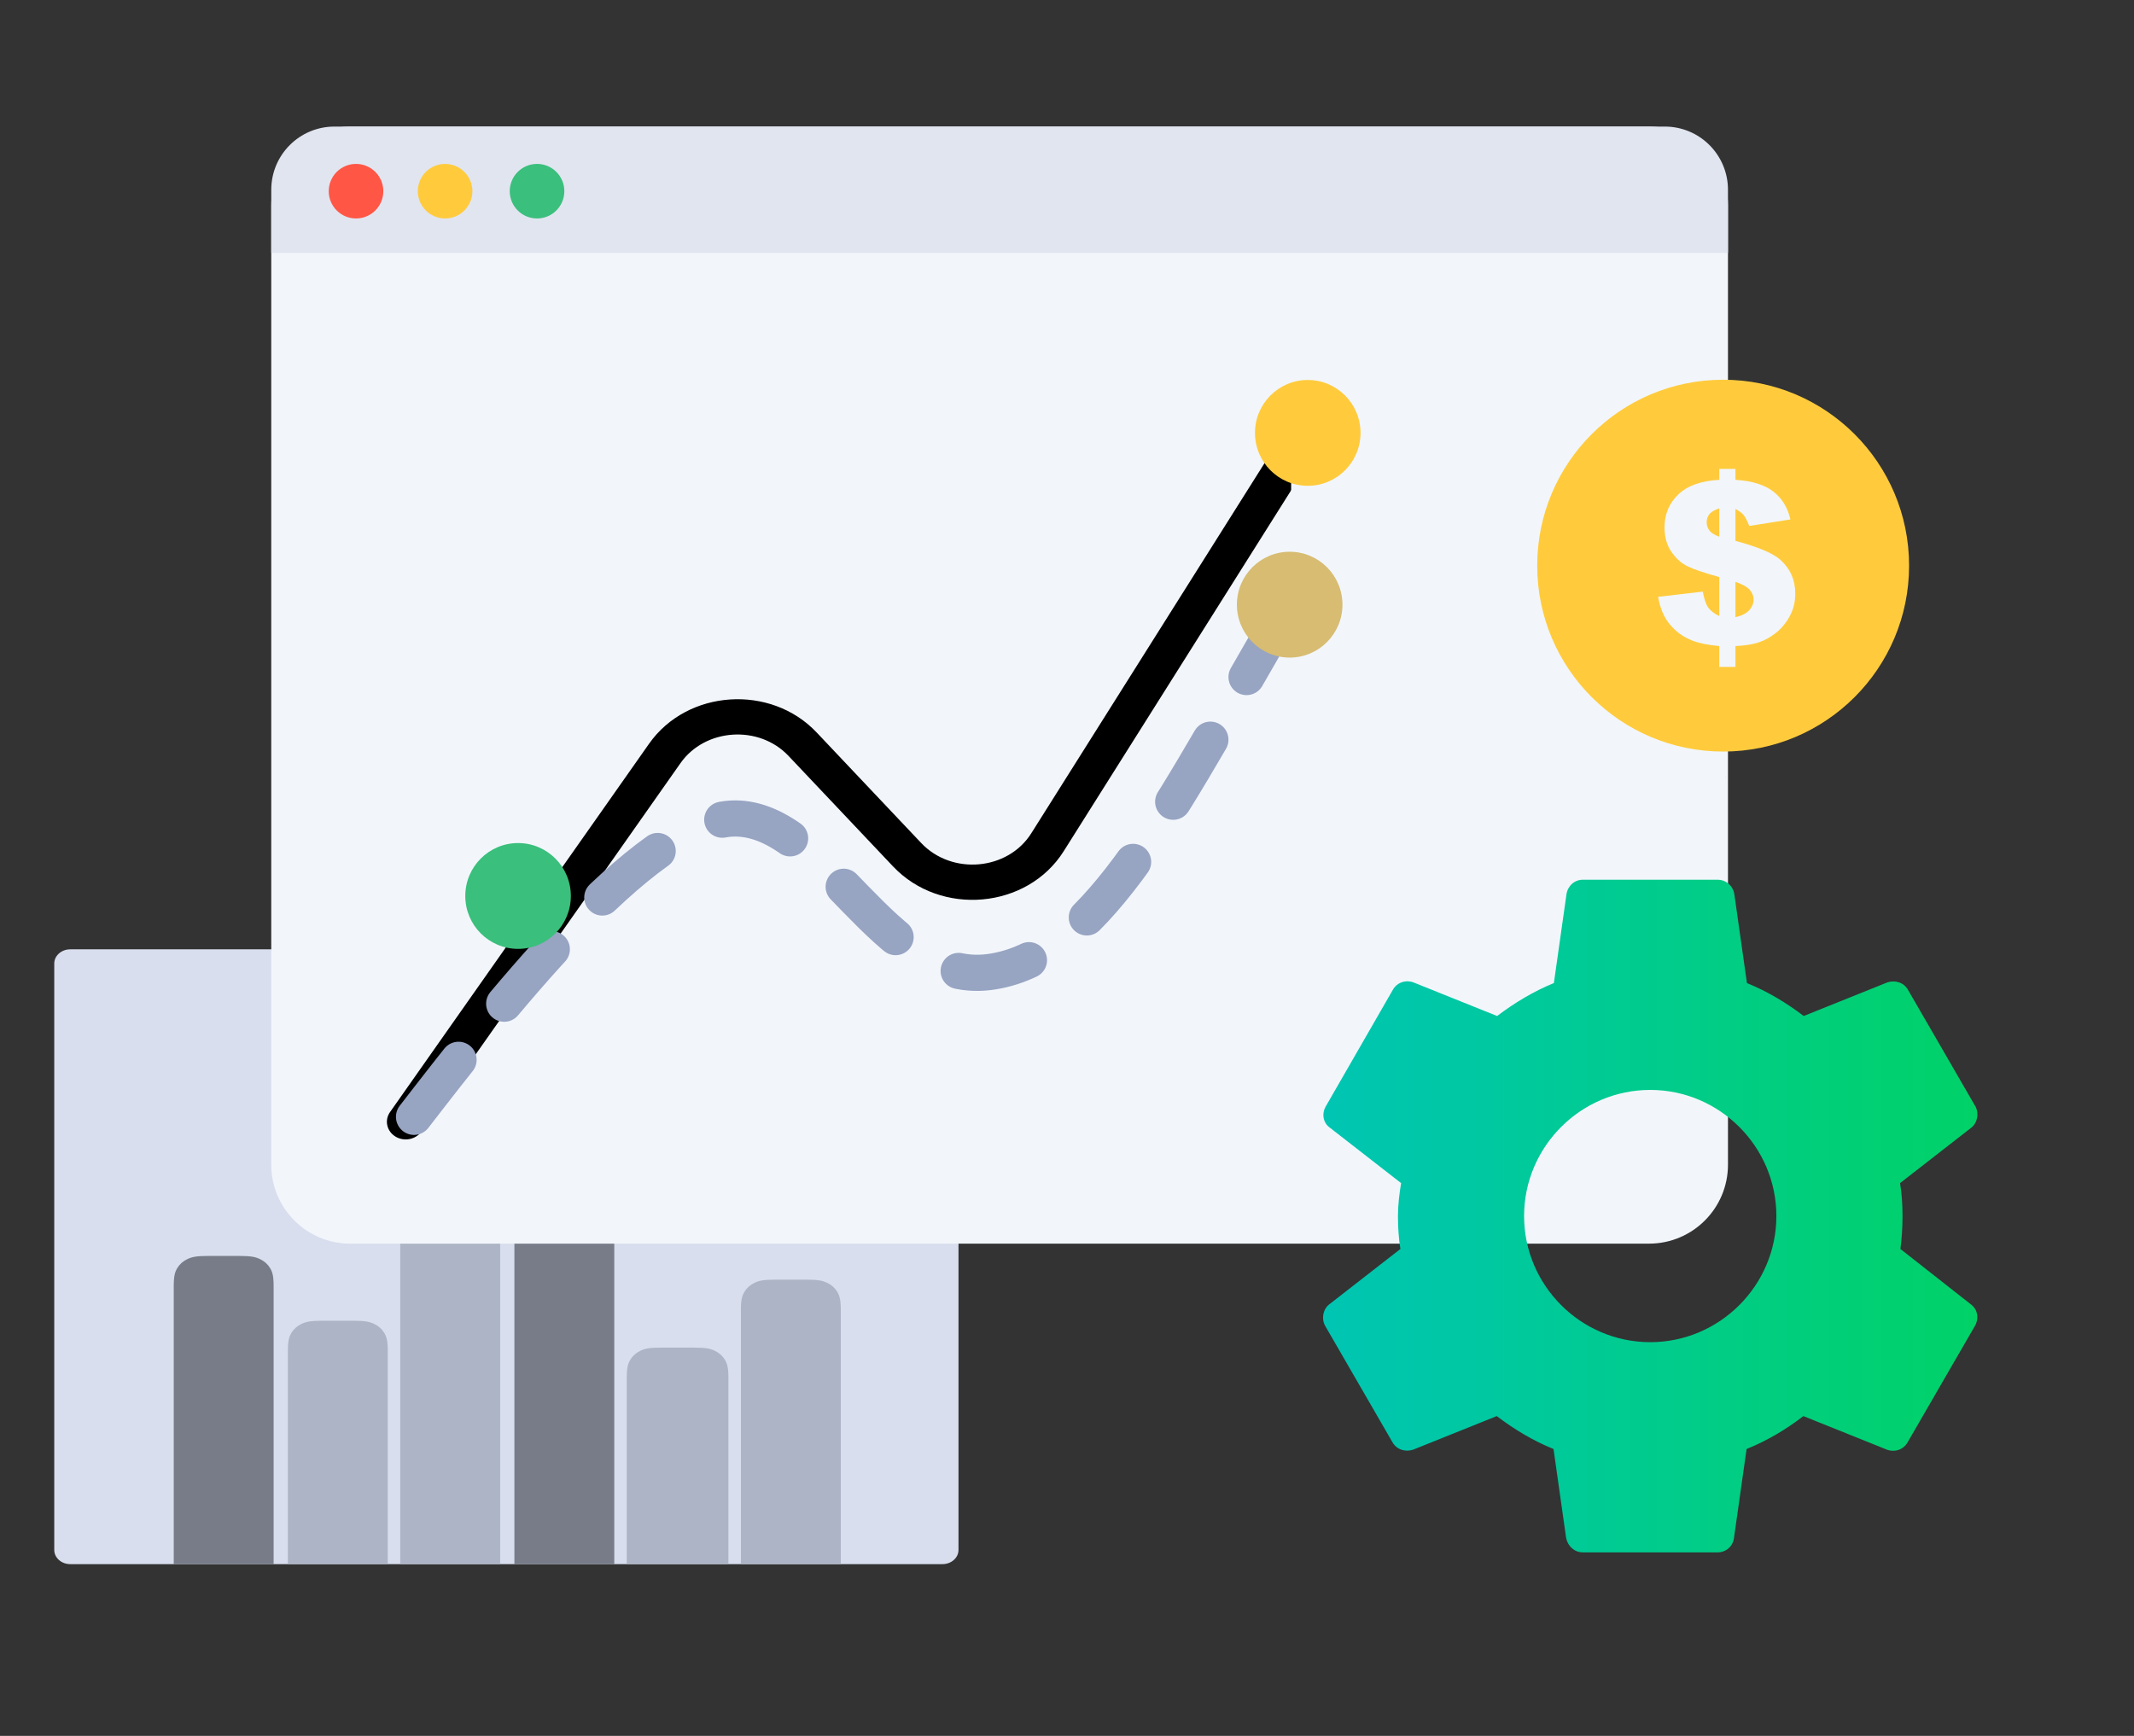 <svg width="236" height="192" viewBox="0 0 236 192" fill="none" xmlns="http://www.w3.org/2000/svg">
<rect x="0" y="0" width="236" height="192" fill="#333333" stroke="none"/>
<path d="M104.23 105H7.77C6.792 105 6 105.703 6 106.569V171.431C6 172.298 6.792 173.001 7.77 173.001H104.23C105.208 173.001 106 172.298 106 171.431V106.569C106 105.703 105.208 105 104.23 105Z" fill="#D8DEED"/>
<path d="M85.718 141.535H89.201C90.516 141.535 90.992 141.657 91.473 141.884C91.954 142.112 92.331 142.447 92.588 142.873C92.845 143.299 92.982 143.722 92.982 144.888V173.001H81.937V144.888C81.937 143.722 82.074 143.299 82.331 142.873C82.588 142.447 82.965 142.112 83.446 141.884C83.927 141.657 84.403 141.535 85.718 141.535Z" fill="#ADB4C5"/>
<path d="M73.095 149.052H76.775C78.09 149.052 78.567 149.173 79.047 149.401C79.528 149.629 79.905 149.964 80.162 150.39C80.419 150.816 80.556 151.239 80.556 152.405V173.001H69.314V152.405C69.314 151.239 69.451 150.816 69.708 150.39C69.965 149.964 70.342 149.629 70.823 149.401C71.303 149.173 71.78 149.052 73.095 149.052Z" fill="#ADB4C5"/>
<path d="M60.669 125.627H64.151C65.466 125.627 65.943 125.749 66.424 125.977C66.905 126.205 67.282 126.539 67.539 126.965C67.796 127.392 67.933 127.814 67.933 128.98V173.001H56.888V128.98C56.888 127.814 57.025 127.392 57.282 126.965C57.539 126.539 57.916 126.205 58.397 125.977C58.877 125.749 59.354 125.627 60.669 125.627Z" fill="#777C88"/>
<path d="M48.046 131.746H51.528C52.843 131.746 53.32 131.867 53.801 132.095C54.281 132.323 54.659 132.658 54.916 133.084C55.173 133.51 55.31 133.933 55.31 135.099V173.001H44.264V135.099C44.264 133.933 44.401 133.51 44.658 133.084C44.916 132.658 45.293 132.323 45.773 132.095C46.254 131.867 46.731 131.746 48.046 131.746Z" fill="#ADB4C5"/>
<path d="M35.62 146.08H39.102C40.417 146.08 40.894 146.201 41.375 146.429C41.855 146.657 42.233 146.992 42.49 147.418C42.747 147.844 42.884 148.267 42.884 149.433V173.001H31.838V149.433C31.838 148.267 31.975 147.844 32.232 147.418C32.489 146.992 32.867 146.657 33.347 146.429C33.828 146.201 34.305 146.08 35.62 146.08Z" fill="#ADB4C5"/>
<path d="M22.997 138.913H26.479C27.794 138.913 28.271 139.034 28.751 139.262C29.232 139.49 29.609 139.825 29.866 140.251C30.123 140.677 30.26 141.1 30.26 142.266V173.001H19.215V142.266C19.215 141.1 19.352 140.677 19.609 140.251C19.866 139.825 20.243 139.49 20.724 139.262C21.205 139.034 21.682 138.913 22.997 138.913Z" fill="#777C88"/>
<path d="M182.366 14H38.732C33.909 14 30 17.909 30 22.732V128.82C30 133.642 33.909 137.552 38.732 137.552H182.366C187.188 137.552 191.097 133.642 191.097 128.82V22.732C191.097 17.909 187.188 14 182.366 14Z" fill="#F2F6FB"/>
<path d="M30 20.988C30 17.128 33.128 14 36.987 14H184.111C187.969 14 191.097 17.128 191.097 20.988V27.975H30V20.988Z" fill="#E1E5F0"/>
<path d="M39.373 24.163C41.04 24.163 42.392 22.812 42.392 21.146C42.392 19.48 41.04 18.129 39.373 18.129C37.706 18.129 36.355 19.48 36.355 21.146C36.355 22.812 37.706 24.163 39.373 24.163Z" fill="#FF5645"/>
<path d="M49.224 24.163C50.891 24.163 52.242 22.812 52.242 21.146C52.242 19.48 50.891 18.129 49.224 18.129C47.557 18.129 46.205 19.48 46.205 21.146C46.205 22.812 47.557 24.163 49.224 24.163Z" fill="#FFCB3D"/>
<path d="M59.392 24.163C61.059 24.163 62.41 22.812 62.41 21.146C62.41 19.48 61.059 18.129 59.392 18.129C57.724 18.129 56.373 19.48 56.373 21.146C56.373 22.812 57.724 24.163 59.392 24.163Z" fill="#3ABF7C"/>
<path d="M46.608 125.149L75.256 84.408C77.975 80.54 83.935 80.141 87.204 83.608L98.763 95.832C104.036 101.4 113.598 100.546 117.63 94.156L145.194 50.41C147.953 46.027 154.542 45.725 157.791 49.818L187.029 87.087C187.71 87.955 189.013 88.142 189.939 87.504C190.865 86.865 191.064 85.644 190.383 84.776L161.139 47.498C156.111 41.166 145.884 41.634 141.608 48.426L114.046 92.171C111.452 96.282 105.278 96.833 101.878 93.243L90.322 81.022C85.238 75.631 76.006 76.248 71.779 82.261L43.132 123.002C42.499 123.902 42.764 125.111 43.724 125.704C44.684 126.297 45.976 126.048 46.608 125.149Z" fill="black"/>
<path d="M45.788 123.526C54.288 112.526 71.288 90.526 81.288 90.526C91.288 90.526 97.788 108.906 109.288 107.526C120.788 106.146 128.788 90.526 139.788 71.526" stroke="#97A4C2" stroke-width="4" stroke-linecap="round" stroke-dasharray="8 8"/>
<rect x="142.788" y="37.026" width="48" height="56" fill="#F2F6FB"/>
<path d="M57.294 104.951C60.518 104.951 63.132 102.331 63.132 99.099C63.132 95.866 60.518 93.246 57.294 93.246C54.07 93.246 51.456 95.866 51.456 99.099C51.456 102.331 54.07 104.951 57.294 104.951Z" fill="#3ABF7C"/>
<path d="M144.625 53.732C147.849 53.732 150.463 51.111 150.463 47.879C150.463 44.647 147.849 42.026 144.625 42.026C141.401 42.026 138.788 44.647 138.788 47.879C138.788 51.111 141.401 53.732 144.625 53.732Z" fill="#FFCB3D"/>
<path d="M142.625 72.732C145.849 72.732 148.463 70.111 148.463 66.879C148.463 63.647 145.849 61.026 142.625 61.026C139.401 61.026 136.788 63.647 136.788 66.879C136.788 70.111 139.401 72.732 142.625 72.732Z" fill="#D7BC72"/>
<path d="M210.167 138.143C210.322 136.98 210.4 135.779 210.4 134.5C210.4 133.26 210.322 132.02 210.129 130.858L217.995 124.735C218.692 124.193 218.886 123.146 218.46 122.371L211.02 109.506C210.555 108.654 209.586 108.383 208.734 108.654L199.472 112.374C197.535 110.901 195.481 109.661 193.195 108.731L191.8 98.889C191.645 97.959 190.87 97.3 189.94 97.3H175.06C174.13 97.3 173.394 97.959 173.239 98.889L171.844 108.731C169.557 109.661 167.465 110.94 165.566 112.374L156.305 108.654C155.452 108.344 154.484 108.654 154.019 109.506L146.617 122.371C146.152 123.185 146.307 124.193 147.082 124.735L154.949 130.858C154.755 132.02 154.6 133.299 154.6 134.5C154.6 135.701 154.677 136.98 154.871 138.143L147.005 144.265C146.307 144.808 146.114 145.854 146.54 146.629L153.98 159.494C154.445 160.346 155.414 160.618 156.266 160.346L165.527 156.626C167.465 158.099 169.519 159.339 171.805 160.269L173.2 170.111C173.394 171.041 174.13 171.7 175.06 171.7H189.94C190.87 171.7 191.645 171.041 191.761 170.111L193.156 160.269C195.442 159.339 197.535 158.099 199.434 156.626L208.695 160.346C209.547 160.656 210.516 160.346 210.981 159.494L218.421 146.629C218.886 145.776 218.692 144.808 217.956 144.265L210.167 138.143ZM182.5 148.45C174.827 148.45 168.55 142.173 168.55 134.5C168.55 126.828 174.827 120.55 182.5 120.55C190.172 120.55 196.45 126.828 196.45 134.5C196.45 142.173 190.172 148.45 182.5 148.45Z" fill="url(#paint0_linear_906_7660)"/>
<path d="M190.563 83.126C201.92 83.126 211.126 73.92 211.126 62.563C211.126 51.206 201.92 42 190.563 42C179.206 42 170 51.206 170 62.563C170 73.92 179.206 83.126 190.563 83.126Z" fill="#FFCB3D"/>
<path d="M198.001 57.45L193.451 58.172C193.222 57.593 193.016 57.192 192.833 56.967C192.649 56.743 192.346 56.517 191.922 56.288V59.823C194.401 60.484 196.056 61.181 196.888 61.915C197.988 62.901 198.539 64.153 198.539 65.67C198.539 66.559 198.341 67.374 197.946 68.116C197.55 68.858 197.044 69.478 196.429 69.975C195.813 70.473 195.159 70.833 194.466 71.058C193.773 71.282 192.925 71.414 191.922 71.455V73.767H190.136V71.455C188.937 71.349 187.965 71.156 187.219 70.874C186.473 70.593 185.829 70.204 185.286 69.706C184.744 69.209 184.326 68.673 184.033 68.098C183.739 67.523 183.519 66.828 183.372 66.012L188.313 65.437C188.46 66.245 188.658 66.828 188.907 67.186C189.155 67.545 189.565 67.863 190.136 68.141V63.823C188.489 63.366 187.321 62.971 186.632 62.636C185.943 62.302 185.345 61.766 184.84 61.028C184.334 60.29 184.081 59.391 184.081 58.331C184.081 56.88 184.589 55.667 185.604 54.692C186.619 53.718 188.13 53.178 190.136 53.072V51.861H191.922V53.072C193.748 53.186 195.145 53.618 196.111 54.368C197.077 55.118 197.707 56.146 198.001 57.45ZM190.136 56.227C189.614 56.399 189.251 56.611 189.047 56.863C188.843 57.116 188.742 57.414 188.742 57.756C188.742 58.115 188.846 58.427 189.053 58.692C189.261 58.957 189.622 59.179 190.136 59.359V56.227ZM191.922 68.263C192.615 68.108 193.122 67.853 193.444 67.498C193.767 67.144 193.928 66.746 193.928 66.306C193.928 65.923 193.791 65.57 193.518 65.248C193.245 64.926 192.713 64.626 191.922 64.349V68.263Z" fill="#F2F6FB"/>
<defs>
<linearGradient id="paint0_linear_906_7660" x1="146.315" y1="134.5" x2="220.056" y2="134.5" gradientUnits="userSpaceOnUse">
<stop stop-color="#00C5B3"/>
<stop offset="1" stop-color="#01D266"/>
</linearGradient>
</defs>
</svg>

